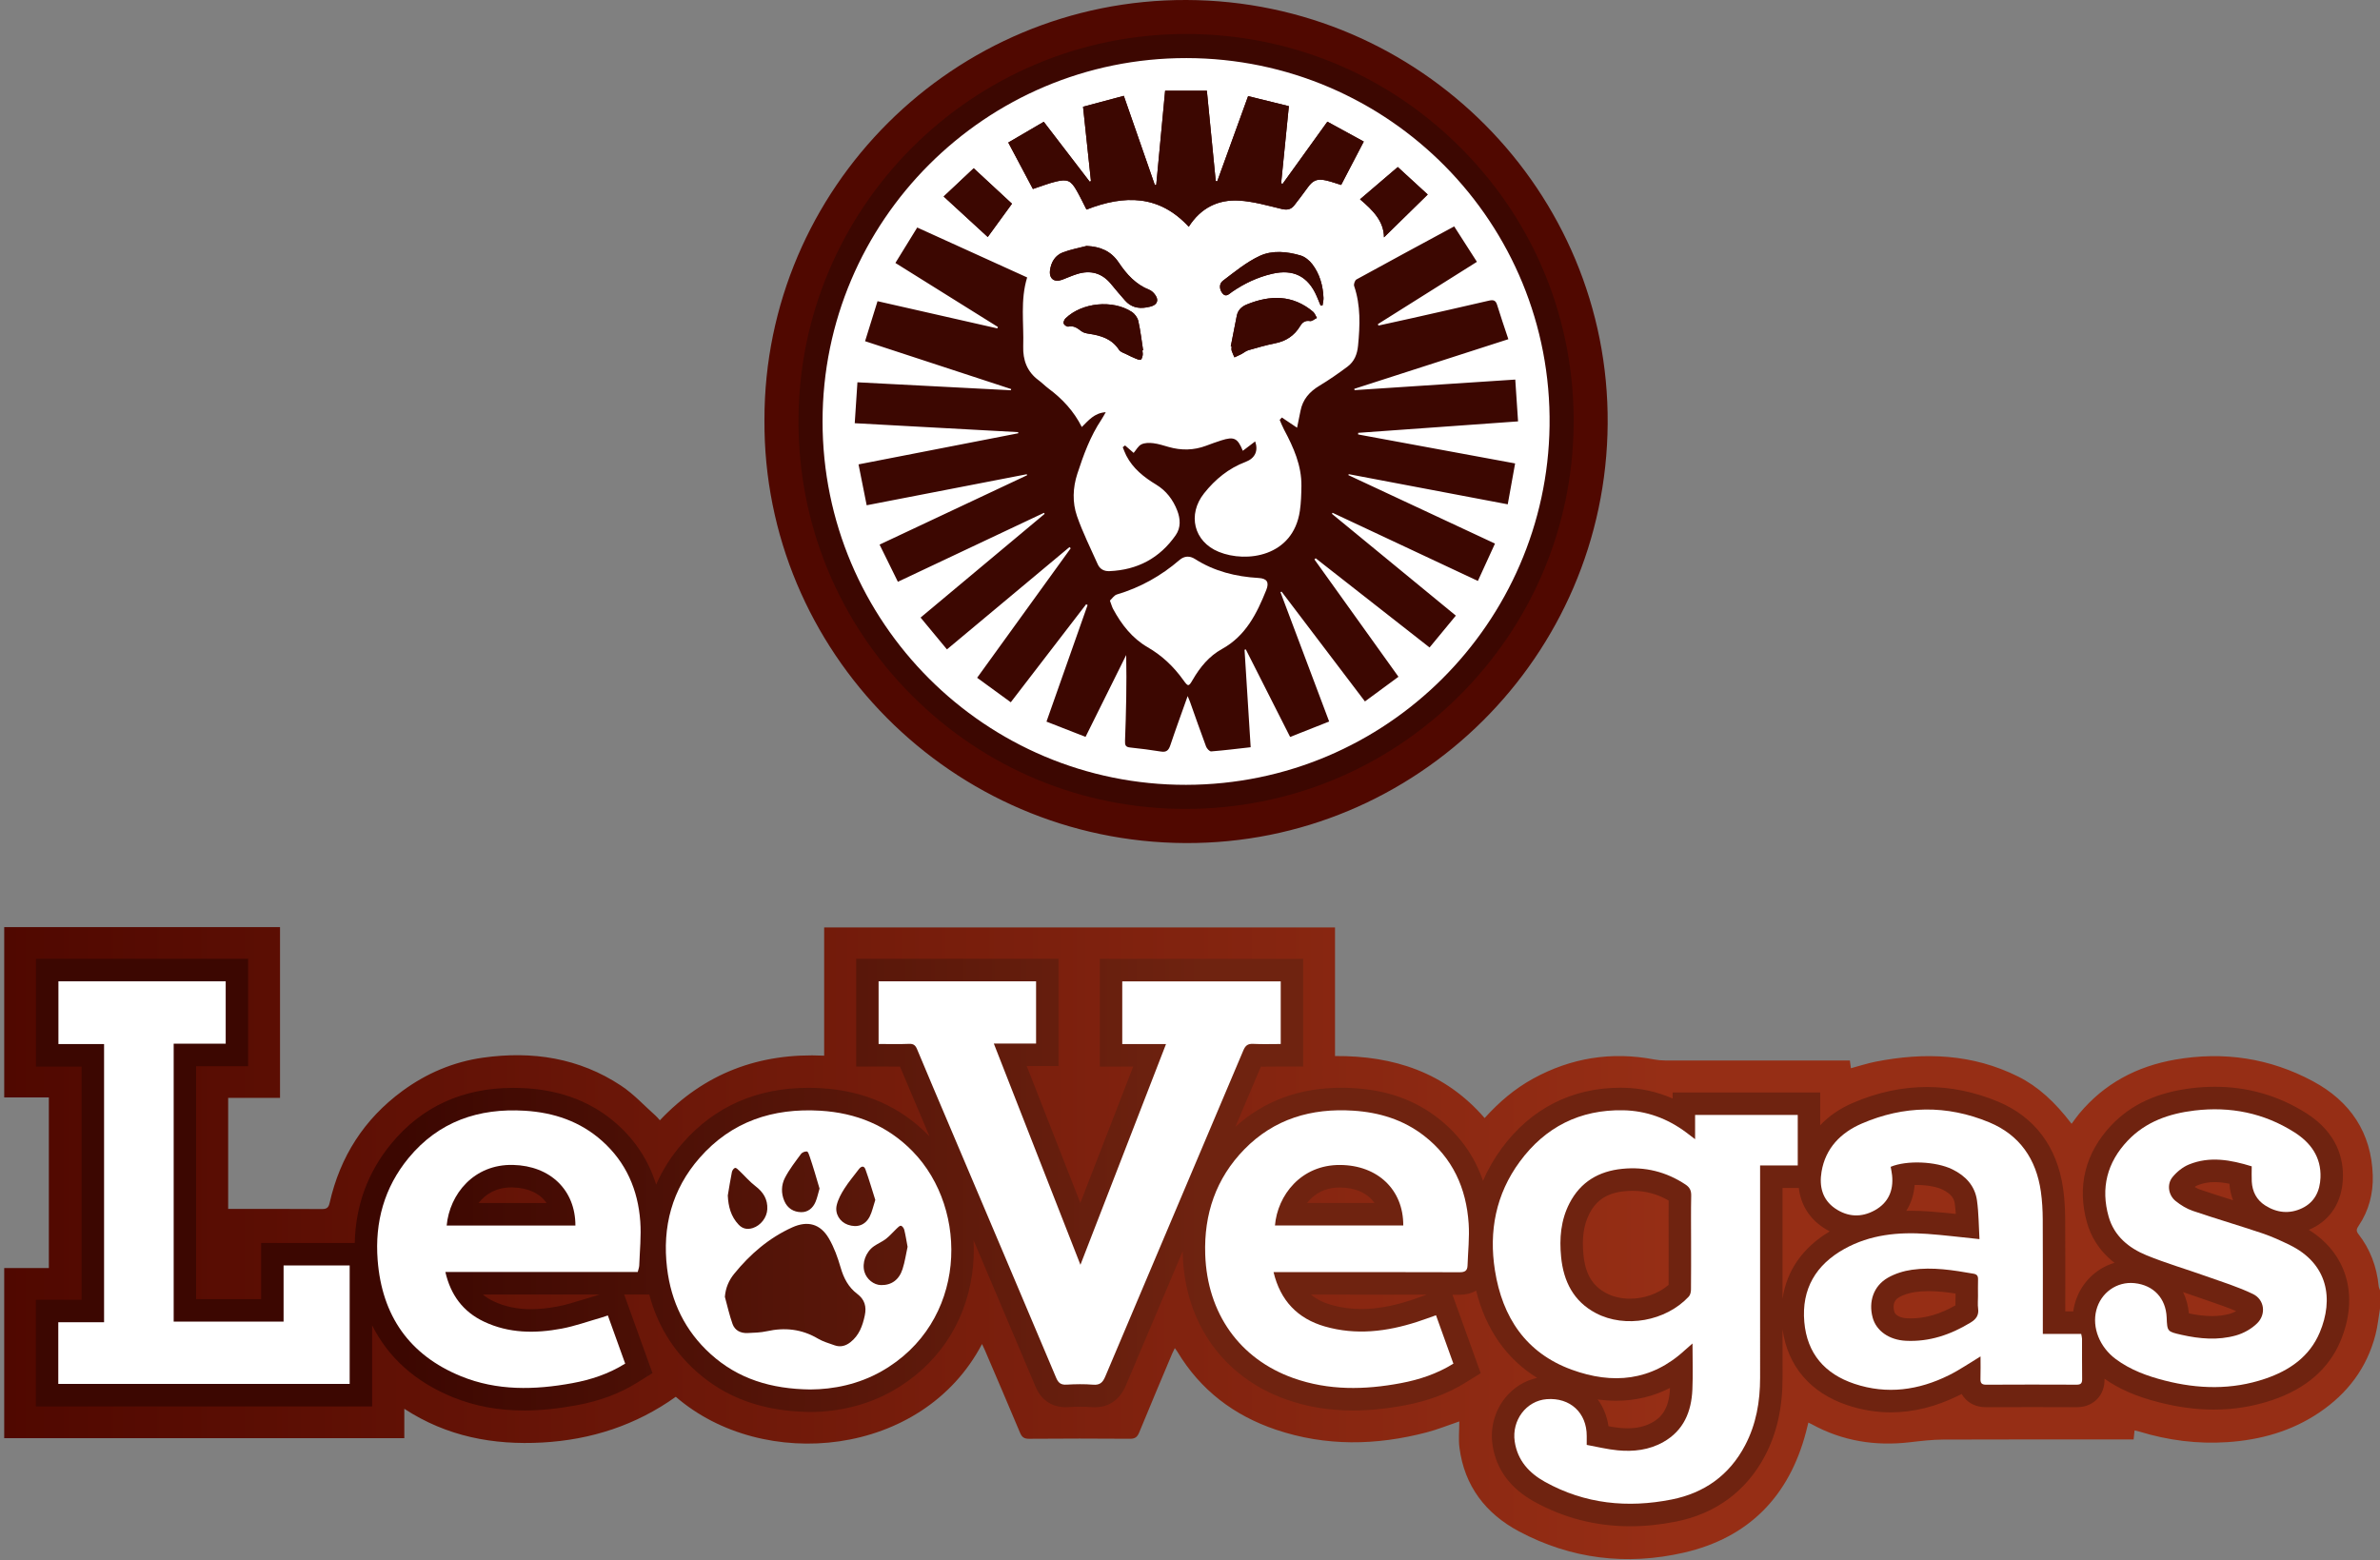 <svg width="302" height="198" viewBox="0 0 302 198" fill="none" xmlns="http://www.w3.org/2000/svg">
<rect x="0" y="0" width="302" height="198" fill="#808080" stroke="none"/>
<path d="M65.1 147.849C60.141 147.731 57.052 151.55 56.68 155.543C62.172 155.543 67.593 155.543 73.015 155.543C73.014 151.045 69.837 147.961 65.1 147.849Z" fill="url(#paint0_linear_10701_3319)"/>
<path d="M301.833 163.236C301.591 160.776 300.765 158.542 299.238 156.593C298.927 156.197 299.053 155.929 299.286 155.583C300.589 153.654 301.151 151.465 301.082 149.189C300.917 143.739 298.211 139.767 293.504 137.235C288.023 134.287 282.153 133.411 276.011 134.483C271.147 135.333 267.024 137.508 263.833 141.341C263.495 141.748 263.196 142.187 262.866 142.63C260.734 139.833 258.588 137.882 256.09 136.635C250.304 133.747 244.221 133.521 238.003 134.745C236.95 134.952 235.922 135.293 234.864 135.577C234.816 135.225 234.777 134.939 234.731 134.597C234.331 134.597 233.978 134.597 233.626 134.597C226.181 134.597 218.737 134.599 211.292 134.592C210.831 134.591 210.362 134.551 209.909 134.465C204.487 133.431 199.36 134.249 194.522 136.905C192.197 138.181 190.21 139.881 188.387 141.9C183.375 136.114 176.865 133.979 169.401 134.03C169.401 128.529 169.401 123.138 169.401 117.707C147.765 117.707 126.22 117.707 104.578 117.707C104.578 123.163 104.578 128.553 104.578 133.983C96.359 133.592 89.394 136.199 83.731 142.184C83.526 141.96 83.378 141.766 83.198 141.607C81.748 140.321 80.416 138.854 78.816 137.794C73.479 134.258 67.533 133.358 61.288 134.236C57.54 134.764 54.117 136.218 51.069 138.455C46.213 142.018 43.153 146.793 41.826 152.673C41.693 153.265 41.46 153.453 40.85 153.449C36.875 153.42 32.9 153.434 28.953 153.434C28.953 148.768 28.953 144.094 28.953 139.337C31.196 139.337 33.37 139.337 35.532 139.337C35.532 132.074 35.532 124.896 35.532 117.668C23.837 117.668 12.196 117.668 0.535 117.668C0.535 124.889 0.535 132.055 0.535 139.282C2.46 139.282 4.313 139.282 6.199 139.282C6.199 146.508 6.199 153.67 6.199 160.937C4.263 160.937 2.392 160.937 0.534 160.937C0.534 168.212 0.534 175.38 0.534 182.532C17.476 182.532 34.348 182.532 51.303 182.532C51.303 181.3 51.303 180.135 51.303 178.801C56.725 182.339 62.61 183.421 68.81 183.081C75.003 182.74 80.706 180.883 85.751 177.277C96.835 186.879 117.053 184.981 124.611 170.579C124.744 170.864 124.864 171.104 124.969 171.35C126.463 174.846 127.966 178.337 129.436 181.843C129.67 182.401 129.956 182.612 130.581 182.607C134.85 182.575 139.12 182.571 143.389 182.605C144.064 182.611 144.328 182.357 144.567 181.774C145.936 178.434 147.346 175.111 148.744 171.783C148.831 171.576 148.938 171.378 149.071 171.102C149.23 171.322 149.333 171.446 149.415 171.582C152.344 176.442 156.588 179.657 161.904 181.452C168.241 183.591 174.651 183.467 181.061 181.784C182.42 181.427 183.733 180.893 185.172 180.404C185.172 181.564 185.053 182.672 185.193 183.746C185.827 188.61 188.517 192.103 192.743 194.358C199.362 197.888 206.444 198.72 213.69 197.052C221.888 195.165 227.024 189.916 229.165 181.748C229.265 181.365 229.357 180.98 229.464 180.551C229.662 180.648 229.785 180.703 229.903 180.767C233.806 182.904 237.972 183.562 242.363 183.044C243.771 182.878 245.19 182.714 246.605 182.708C254.323 182.676 262.041 182.693 269.759 182.693C270.08 182.693 270.401 182.693 270.734 182.693C270.78 182.259 270.817 181.922 270.857 181.542C271.107 181.604 271.293 181.641 271.473 181.696C275.119 182.809 278.84 183.29 282.649 183.032C286.842 182.749 290.779 181.65 294.294 179.276C297.878 176.857 300.35 173.604 301.433 169.376C301.71 168.297 301.816 167.174 302.001 166.072C302.001 165.303 302.001 164.535 302.001 163.767C301.943 163.59 301.85 163.417 301.833 163.236ZM44.37 175.647C32.036 175.647 19.738 175.647 7.397 175.647C7.397 173.044 7.397 170.475 7.397 167.819C9.324 167.819 11.23 167.819 13.206 167.819C13.206 156.014 13.206 144.297 13.206 132.509C11.285 132.509 9.38 132.509 7.413 132.509C7.413 129.826 7.413 127.211 7.413 124.544C14.478 124.544 21.526 124.544 28.639 124.544C28.639 127.188 28.639 129.799 28.639 132.465C26.448 132.465 24.293 132.465 22.038 132.465C22.038 144.279 22.038 155.98 22.038 167.738C26.677 167.738 31.282 167.738 35.984 167.738C35.984 165.357 35.984 163.012 35.984 160.611C38.826 160.611 41.572 160.611 44.37 160.611C44.37 165.632 44.37 170.61 44.37 175.647ZM81.116 160.598C81.106 160.863 80.998 161.124 80.923 161.44C72.796 161.44 64.703 161.44 56.515 161.44C57.186 164.366 58.763 166.479 61.395 167.73C64.566 169.238 67.917 169.255 71.274 168.624C72.956 168.307 74.586 167.716 76.238 167.246C76.497 167.172 76.75 167.079 77.131 166.954C77.872 169.011 78.599 171.03 79.332 173.065C77.222 174.379 74.975 175.114 72.625 175.546C67.844 176.423 63.076 176.539 58.493 174.666C51.934 171.985 48.465 166.983 47.92 159.928C47.547 155.1 48.766 150.704 51.847 146.965C55.658 142.341 60.732 140.612 66.599 140.972C70.277 141.198 73.622 142.32 76.413 144.815C79.451 147.531 80.957 151.025 81.246 155.024C81.379 156.869 81.181 158.739 81.116 160.598ZM111.811 174.067C108.943 175.684 105.791 176.334 102.818 176.348C97.871 176.286 93.664 175.02 90.16 171.841C86.936 168.916 85.16 165.235 84.645 160.942C84.015 155.696 85.271 150.953 88.773 146.953C92.822 142.329 98.075 140.61 104.085 140.967C108.622 141.237 112.607 142.843 115.817 146.135C123.032 153.535 122.75 167.897 111.811 174.067ZM140.252 174.698C139.93 175.46 139.574 175.811 138.705 175.74C137.59 175.649 136.46 175.668 135.342 175.735C134.622 175.777 134.293 175.52 134.015 174.862C129.483 164.113 124.923 153.375 120.369 142.635C119.033 139.483 117.689 136.336 116.374 133.175C116.168 132.68 115.932 132.46 115.36 132.484C114.106 132.537 112.848 132.5 111.487 132.5C111.487 129.806 111.487 127.21 111.487 124.545C118.148 124.545 124.779 124.545 131.468 124.545C131.468 127.167 131.468 129.76 131.468 132.446C129.751 132.446 128.015 132.446 126.107 132.446C129.775 141.817 133.389 151.05 137.097 160.524C140.758 151.081 144.333 141.857 147.955 132.513C146.058 132.513 144.251 132.513 142.404 132.513C142.404 129.815 142.404 127.219 142.404 124.549C149.096 124.549 155.779 124.549 162.513 124.549C162.513 127.178 162.513 129.771 162.513 132.502C161.349 132.502 160.184 132.544 159.023 132.486C158.346 132.453 158.035 132.683 157.768 133.316C151.94 147.114 146.078 160.899 140.252 174.698ZM186.217 160.624C186.196 161.265 185.892 161.471 185.23 161.469C177.705 161.443 170.18 161.451 162.655 161.451C162.33 161.451 162.004 161.451 161.601 161.451C162.466 165.076 164.658 167.357 168.11 168.351C172.055 169.488 175.961 169.011 179.808 167.77C180.582 167.521 181.344 167.235 182.215 166.93C182.963 169.011 183.69 171.033 184.423 173.072C182.328 174.368 180.111 175.1 177.789 175.54C173.177 176.413 168.584 176.498 164.105 174.902C157.288 172.473 153.182 166.679 152.932 159.212C152.761 154.1 154.288 149.569 157.882 145.884C161.668 142.002 166.404 140.62 171.716 140.964C175.007 141.176 178.059 142.1 180.699 144.148C184.332 146.965 186.06 150.797 186.359 155.293C186.477 157.059 186.275 158.846 186.217 160.624ZM228.119 147.917C226.556 147.917 225.009 147.917 223.34 147.917C223.34 148.325 223.34 148.641 223.34 148.958C223.34 157.598 223.338 166.238 223.342 174.877C223.343 177.88 222.845 180.767 221.431 183.451C219.43 187.246 216.247 189.494 212.112 190.315C206.525 191.424 201.108 190.886 196.055 188.082C194.044 186.966 192.559 185.368 192.204 182.954C191.807 180.258 193.669 177.782 196.262 177.579C199.234 177.346 201.358 179.307 201.341 182.266C201.34 182.568 201.341 182.869 201.341 183.381C202.618 183.613 203.935 183.945 205.272 184.073C207.285 184.265 209.267 184.036 211.072 183.014C213.649 181.554 214.626 179.162 214.749 176.357C214.831 174.47 214.764 172.577 214.764 170.51C214.382 170.844 214.083 171.093 213.798 171.357C209.541 175.293 204.612 175.73 199.428 173.834C193.624 171.713 190.635 167.187 189.694 161.244C188.904 156.25 189.812 151.557 192.846 147.433C196.086 143.027 200.494 140.81 205.965 140.913C208.906 140.968 211.588 141.949 213.96 143.724C214.301 143.978 214.637 144.238 215.092 144.585C215.092 143.478 215.092 142.531 215.092 141.508C219.459 141.508 223.759 141.508 228.119 141.508C228.119 143.629 228.119 145.727 228.119 147.917ZM263.514 175.74C259.684 175.722 255.853 175.719 252.022 175.742C251.412 175.746 251.285 175.496 251.303 174.959C251.334 174.036 251.312 173.112 251.312 172.152C249.922 172.988 248.666 173.862 247.311 174.535C243.465 176.443 239.448 177.015 235.308 175.63C231.561 174.375 229.3 171.797 228.95 167.783C228.583 163.59 230.428 160.511 234.035 158.506C237.303 156.689 240.884 156.338 244.539 156.601C246.688 156.756 248.829 157.028 251.176 157.268C251.08 155.621 251.088 153.972 250.861 152.356C250.597 150.481 249.398 149.224 247.725 148.405C245.667 147.398 241.964 147.232 239.909 148.088C239.969 148.442 240.053 148.809 240.091 149.181C240.285 151.114 239.607 152.657 237.898 153.606C236.203 154.547 234.464 154.471 232.858 153.37C231.217 152.245 230.831 150.55 231.137 148.712C231.638 145.705 233.599 143.743 236.237 142.602C241.572 140.295 247.033 140.205 252.421 142.446C256.286 144.052 258.382 147.122 258.967 151.231C259.133 152.393 259.198 153.579 259.205 154.754C259.232 159.253 259.216 163.751 259.216 168.249C259.216 168.571 259.216 168.892 259.216 169.298C260.896 169.298 262.471 169.298 264.084 169.298C264.13 169.552 264.189 169.73 264.19 169.909C264.198 171.61 264.18 173.311 264.205 175.011C264.212 175.53 264.068 175.742 263.514 175.74ZM294.356 169.109C293.056 172.198 290.499 173.943 287.431 174.984C283.206 176.417 278.936 176.309 274.661 175.21C272.451 174.642 270.325 173.868 268.468 172.49C266.424 170.973 265.438 168.49 266.001 166.292C266.572 164.061 268.609 162.617 270.853 162.854C273.274 163.109 274.829 164.771 274.93 167.211C275.003 168.999 275.003 169.001 276.82 169.412C279.116 169.931 281.444 170.131 283.722 169.491C284.701 169.216 285.712 168.649 286.428 167.934C287.579 166.782 287.336 164.939 285.884 164.235C283.981 163.313 281.932 162.686 279.931 161.973C277.412 161.075 274.834 160.327 272.364 159.314C270.125 158.396 268.273 156.885 267.573 154.433C266.533 150.789 267.375 147.53 269.972 144.785C272.269 142.357 275.251 141.329 278.472 140.944C282.993 140.404 287.252 141.246 291.121 143.697C293.2 145.014 294.55 146.85 294.448 149.457C294.382 151.157 293.713 152.573 292.123 153.337C290.525 154.105 288.915 153.937 287.431 152.993C286.347 152.303 285.797 151.243 285.728 149.957C285.696 149.356 285.723 148.752 285.723 148.028C283.065 147.21 280.415 146.712 277.765 147.791C276.973 148.113 276.213 148.729 275.669 149.399C274.929 150.311 275.146 151.693 276.07 152.434C276.719 152.954 277.473 153.417 278.256 153.683C281.179 154.676 284.143 155.546 287.069 156.53C288.256 156.929 289.407 157.455 290.535 158.006C295.432 160.396 296.131 164.887 294.356 169.109Z" fill="url(#paint1_linear_10701_3319)"/>
<path d="M213.875 150.337C211.428 148.714 208.744 148.053 205.844 148.345C202.881 148.644 200.562 149.988 199.154 152.716C198.044 154.868 197.862 157.179 198.091 159.522C198.392 162.604 199.647 165.158 202.512 166.665C206.213 168.61 211.383 167.688 214.295 164.555C214.486 164.349 214.567 163.972 214.571 163.672C214.595 161.672 214.583 159.671 214.583 157.671C214.584 155.697 214.557 153.723 214.599 151.751C214.613 151.102 214.414 150.695 213.875 150.337Z" fill="url(#paint2_linear_10701_3319)"/>
<path d="M250.991 164.514C250.99 163.802 250.974 163.089 250.997 162.378C251.01 161.95 250.866 161.734 250.423 161.657C247.835 161.202 245.234 160.781 242.611 161.155C241.556 161.305 240.46 161.645 239.541 162.174C237.74 163.211 237.075 165.194 237.623 167.226C238.08 168.916 239.723 170.062 241.825 170.168C244.825 170.319 247.516 169.396 250.049 167.856C250.753 167.428 251.119 166.926 251.004 166.073C250.936 165.562 250.992 165.034 250.991 164.514Z" fill="url(#paint3_linear_10701_3319)"/>
<path d="M170.069 147.855C165.082 147.813 162.107 151.714 161.781 155.532C167.256 155.532 172.66 155.532 178.062 155.532C178.084 151.012 174.829 147.896 170.069 147.855Z" fill="url(#paint4_linear_10701_3319)"/>
<path d="M292.966 156.088C293.095 156.034 293.224 155.976 293.352 155.915C295.779 154.749 297.179 152.495 297.293 149.569C297.386 147.191 296.654 143.822 292.641 141.28C289.131 139.057 285.231 137.93 281.051 137.93C280.098 137.93 279.117 137.989 278.136 138.106C273.758 138.629 270.412 140.17 267.907 142.818C264.584 146.33 263.522 150.618 264.836 155.22C265.27 156.743 266.226 158.665 268.309 160.271C265.868 160.997 263.909 162.98 263.243 165.582C263.17 165.865 263.115 166.152 263.076 166.44H262.064C262.065 165.825 262.065 165.21 262.066 164.595C262.069 161.365 262.072 158.026 262.053 154.738C262.044 153.305 261.957 152.026 261.786 150.826C261.035 145.554 258.174 141.744 253.511 139.806C250.565 138.581 247.542 137.96 244.528 137.96C241.375 137.96 238.207 138.639 235.11 139.978C233.44 140.7 232.052 141.655 230.966 142.816V138.651H212.245V139.422C210.28 138.555 208.197 138.097 206.018 138.056C205.879 138.053 205.741 138.052 205.603 138.052C199.455 138.052 194.252 140.709 190.555 145.736C189.586 147.053 188.794 148.432 188.179 149.871C187.088 146.681 185.172 144.006 182.44 141.887C179.512 139.616 176.064 138.382 171.899 138.112C171.319 138.075 170.741 138.055 170.18 138.055C164.894 138.055 160.388 139.724 156.761 143.011C157.838 140.466 158.915 137.92 159.992 135.372C160.138 135.373 160.289 135.374 160.447 135.374C160.801 135.374 161.156 135.371 161.51 135.367C161.844 135.363 162.179 135.36 162.513 135.36H165.36V121.691H139.556V135.371H143.792L137.084 152.675L130.285 135.303H134.316V121.688H108.639V135.358H111.486C111.879 135.358 112.263 135.361 112.641 135.364C113.022 135.367 113.396 135.37 113.767 135.37C113.918 135.37 114.062 135.37 114.202 135.369C115.076 137.458 115.967 139.556 116.833 141.595L117.959 144.25C117.923 144.213 117.888 144.174 117.852 144.137C114.272 140.465 109.696 138.439 104.253 138.115C103.688 138.081 103.124 138.064 102.575 138.064C96.066 138.064 90.702 140.421 86.634 145.067C85.2 146.705 84.075 148.467 83.258 150.348C82.329 147.365 80.674 144.797 78.307 142.682C75.236 139.936 71.355 138.401 66.773 138.12C66.217 138.086 65.662 138.069 65.123 138.069C58.727 138.069 53.522 140.449 49.653 145.144C46.669 148.765 45.117 152.999 45.016 157.754H33.137V164.881H24.886V135.323H31.486V121.687H4.566V135.367H10.358V164.961H4.549V178.504H47.217V168.205C49.266 172.294 52.704 175.385 57.419 177.313C60.222 178.458 63.194 179.015 66.502 179.015C68.552 179.015 70.723 178.8 73.137 178.357C76.093 177.814 78.61 176.877 80.833 175.493L82.794 174.271L79.202 164.297H82.389C83.378 168.078 85.34 171.32 88.25 173.961C92.057 177.414 96.81 179.13 102.782 179.205L102.807 179.206H102.831C106.579 179.188 110.166 178.272 113.206 176.558C118.834 173.383 122.437 168.112 123.349 161.715C123.555 160.27 123.614 158.824 123.534 157.398C126.146 163.558 128.789 169.801 131.393 175.975C132.354 178.256 134.188 178.597 135.196 178.597C135.296 178.597 135.401 178.594 135.509 178.587C136.093 178.552 136.613 178.536 137.099 178.536C137.592 178.536 138.042 178.553 138.474 178.588C138.623 178.6 138.771 178.607 138.914 178.607C140.182 178.607 141.899 178.122 142.874 175.813C145.263 170.154 147.69 164.422 150.074 158.796C150.077 158.966 150.08 159.137 150.086 159.308C150.376 167.947 155.26 174.783 163.152 177.595C165.837 178.551 168.627 179.016 171.682 179.016C173.772 179.016 175.943 178.797 178.317 178.348C181.232 177.795 183.718 176.865 185.918 175.504L187.887 174.285L184.305 164.324C184.616 164.325 184.928 164.326 185.24 164.327C186.029 164.327 186.729 164.14 187.311 163.805C188.533 168.716 191.163 172.473 195.049 174.877C193.444 175.23 192.017 176.124 190.958 177.457C189.649 179.104 189.076 181.26 189.387 183.372C189.842 186.461 191.621 188.887 194.676 190.583C198.418 192.658 202.512 193.711 206.845 193.711C208.725 193.711 210.683 193.511 212.665 193.118C217.7 192.119 221.602 189.238 223.948 184.787C225.458 181.923 226.191 178.681 226.189 174.876C226.188 172.817 226.189 170.757 226.188 168.698C226.82 173.36 229.716 176.77 234.406 178.34C236.216 178.946 238.073 179.253 239.928 179.253C242.78 179.253 245.689 178.528 248.573 177.097C248.689 177.039 248.804 176.981 248.918 176.921C249.051 177.153 249.212 177.368 249.401 177.564C249.857 178.037 250.679 178.6 252.009 178.6H252.039C253.852 178.589 255.769 178.583 257.737 178.583C259.658 178.583 261.58 178.588 263.501 178.597H263.524C264.823 178.597 265.634 178.05 266.084 177.591C266.738 176.926 267.063 176.049 267.051 174.987C268.906 176.303 271.052 177.232 273.954 177.978C276.345 178.593 278.687 178.904 280.915 178.904C283.47 178.904 285.969 178.496 288.343 177.691C292.595 176.249 295.501 173.735 296.979 170.22C299.388 164.492 297.804 159.082 292.966 156.088ZM64.878 150.704C64.929 150.704 64.981 150.704 65.033 150.705C67.015 150.752 68.505 151.458 69.356 152.685H60.727C61.621 151.528 63.003 150.704 64.878 150.704ZM75.87 164.364C75.716 164.416 75.59 164.461 75.461 164.497C74.927 164.649 74.402 164.811 73.894 164.967C72.797 165.306 71.76 165.625 70.749 165.815C69.519 166.047 68.414 166.159 67.372 166.159C65.602 166.159 64.045 165.829 62.614 165.148C62.111 164.909 61.665 164.627 61.274 164.298H76.068C75.998 164.321 75.933 164.343 75.87 164.364ZM169.989 150.712L170.045 150.713C172.025 150.73 173.539 151.44 174.402 152.675H165.851C166.717 151.568 168.063 150.712 169.989 150.712ZM180.446 164.527C179.918 164.716 179.419 164.895 178.937 165.05C176.667 165.782 174.64 166.138 172.741 166.138C171.399 166.138 170.141 165.963 168.896 165.605C167.869 165.309 167.029 164.885 166.351 164.308L170.896 164.308C174.145 164.308 177.565 164.309 181.039 164.316C180.836 164.387 180.639 164.458 180.446 164.527ZM200.925 159.243C200.714 157.096 200.956 155.44 201.683 154.03C202.584 152.284 203.955 151.408 206.129 151.188C206.477 151.153 206.824 151.136 207.161 151.136C208.798 151.136 210.302 151.541 211.74 152.371C211.722 153.601 211.727 154.829 211.732 156.023C211.734 156.572 211.736 157.122 211.736 157.67C211.736 158.176 211.736 158.682 211.737 159.187C211.739 160.463 211.74 161.777 211.729 163.072C210.447 164.178 208.662 164.825 206.824 164.825C206.824 164.825 206.824 164.825 206.824 164.825C205.727 164.825 204.693 164.586 203.833 164.134C202.061 163.202 201.164 161.694 200.925 159.243ZM211.904 176.232C211.783 178.985 210.648 179.973 209.672 180.525C208.779 181.031 207.751 181.277 206.528 181.277C206.215 181.277 205.883 181.261 205.541 181.228C205.075 181.184 204.597 181.106 204.103 181.014C203.92 179.75 203.453 178.587 202.735 177.612C203.531 177.723 204.315 177.779 205.082 177.779C207.508 177.779 209.79 177.234 211.907 176.155C211.906 176.18 211.905 176.206 211.904 176.232ZM226.188 164.842C226.188 161.856 226.187 158.869 226.188 155.882L226.188 150.775H228.253C228.494 152.824 229.514 154.538 231.252 155.729C231.555 155.937 231.863 156.121 232.176 156.283C228.738 158.344 226.707 161.262 226.188 164.842ZM248.134 164.913C248.127 165.14 248.118 165.397 248.124 165.677C246.171 166.786 244.315 167.327 242.463 167.327C242.299 167.327 242.132 167.322 241.967 167.314C241.15 167.273 240.494 166.93 240.372 166.479C240.213 165.891 240.186 165.097 240.958 164.653C241.517 164.331 242.247 164.093 243.011 163.984C243.557 163.906 244.12 163.868 244.733 163.868C245.832 163.868 246.954 163.992 248.142 164.173C248.142 164.287 248.143 164.403 248.143 164.52C248.143 164.65 248.138 164.782 248.134 164.913ZM244.743 153.751C243.96 153.694 243.196 153.666 242.472 153.666C242.278 153.666 242.085 153.668 241.894 153.672C242.498 152.714 242.856 151.607 242.947 150.398C243.05 150.395 243.155 150.394 243.26 150.394C244.494 150.394 245.757 150.621 246.477 150.973C247.72 151.582 247.965 152.215 248.041 152.754C248.101 153.182 248.143 153.62 248.174 154.071C247.017 153.946 245.892 153.834 244.743 153.751ZM278.835 150.439C279.511 150.164 280.223 150.03 281.014 150.03C281.632 150.03 282.273 150.114 282.893 150.238C282.945 150.983 283.102 151.686 283.357 152.334C281.971 151.897 280.548 151.445 279.169 150.977C278.955 150.904 278.719 150.79 278.476 150.643C278.601 150.555 278.723 150.484 278.835 150.439ZM282.954 166.74C282.247 166.939 281.504 167.035 280.684 167.035C279.807 167.035 278.844 166.923 277.749 166.691C277.662 165.713 277.41 164.805 277.015 163.993C277.672 164.212 278.335 164.437 278.979 164.666C279.445 164.832 279.914 164.994 280.383 165.155C281.562 165.561 282.689 165.95 283.751 166.403C283.497 166.546 283.221 166.665 282.954 166.74Z" fill="url(#paint5_linear_10701_3319)"/>
<path d="M215.092 144.585C215.092 143.477 215.092 142.53 215.092 141.508C219.458 141.508 223.758 141.508 228.118 141.508C228.118 143.628 228.118 145.726 228.118 147.917C226.555 147.917 225.009 147.917 223.34 147.917C223.34 148.324 223.34 148.641 223.34 148.958C223.34 157.598 223.337 166.237 223.341 174.877C223.342 177.879 222.845 180.767 221.43 183.45C219.43 187.246 216.247 189.494 212.112 190.314C206.525 191.423 201.108 190.885 196.054 188.081C194.043 186.966 192.559 185.368 192.203 182.954C191.807 180.258 193.669 177.782 196.261 177.579C199.234 177.346 201.358 179.306 201.341 182.266C201.339 182.567 201.34 182.868 201.34 183.381C202.617 183.613 203.934 183.945 205.271 184.072C207.285 184.264 209.267 184.036 211.071 183.013C213.648 181.553 214.625 179.162 214.748 176.357C214.831 174.47 214.764 172.576 214.764 170.51C214.382 170.843 214.083 171.093 213.797 171.357C209.541 175.292 204.612 175.729 199.427 173.834C193.623 171.713 190.635 167.186 189.694 161.243C188.903 156.25 189.812 151.557 192.845 147.433C196.085 143.027 200.493 140.81 205.964 140.913C208.906 140.968 211.588 141.949 213.96 143.723C214.3 143.978 214.636 144.238 215.092 144.585ZM214.583 157.67C214.583 155.697 214.556 153.723 214.598 151.751C214.612 151.102 214.414 150.695 213.874 150.337C211.427 148.714 208.743 148.052 205.844 148.345C202.881 148.643 200.561 149.987 199.154 152.716C198.043 154.868 197.861 157.178 198.09 159.521C198.391 162.604 199.646 165.158 202.511 166.664C206.212 168.61 211.382 167.687 214.294 164.555C214.485 164.349 214.567 163.971 214.57 163.672C214.594 161.672 214.582 159.671 214.583 157.67Z" fill="white"/>
<path d="M111.486 132.5C111.486 129.806 111.486 127.21 111.486 124.545C118.148 124.545 124.779 124.545 131.468 124.545C131.468 127.167 131.468 129.76 131.468 132.446C129.751 132.446 128.015 132.446 126.107 132.446C129.775 141.817 133.389 151.05 137.097 160.524C140.758 151.081 144.333 141.857 147.955 132.513C146.058 132.513 144.251 132.513 142.404 132.513C142.404 129.815 142.404 127.219 142.404 124.549C149.096 124.549 155.779 124.549 162.513 124.549C162.513 127.178 162.513 129.771 162.513 132.502C161.349 132.502 160.184 132.544 159.023 132.486C158.346 132.453 158.035 132.683 157.768 133.316C151.94 147.114 146.078 160.899 140.252 174.698C139.93 175.46 139.573 175.811 138.705 175.74C137.59 175.649 136.46 175.668 135.341 175.735C134.622 175.777 134.292 175.52 134.015 174.862C129.483 164.113 124.923 153.375 120.369 142.635C119.033 139.483 117.689 136.335 116.374 133.175C116.168 132.68 115.932 132.46 115.36 132.484C114.106 132.537 112.848 132.5 111.486 132.5Z" fill="white"/>
<path d="M22.038 132.465C22.038 144.279 22.038 155.98 22.038 167.738C26.677 167.738 31.282 167.738 35.984 167.738C35.984 165.357 35.984 163.012 35.984 160.611C38.826 160.611 41.572 160.611 44.37 160.611C44.37 165.633 44.37 170.61 44.37 175.647C32.036 175.647 19.738 175.647 7.396 175.647C7.396 173.044 7.396 170.475 7.396 167.819C9.324 167.819 11.23 167.819 13.206 167.819C13.206 156.014 13.206 144.297 13.206 132.509C11.285 132.509 9.38 132.509 7.413 132.509C7.413 129.826 7.413 127.211 7.413 124.544C14.478 124.544 21.526 124.544 28.639 124.544C28.639 127.188 28.639 129.799 28.639 132.465C26.448 132.465 24.293 132.465 22.038 132.465Z" fill="white"/>
<path d="M251.176 157.267C251.079 155.62 251.087 153.971 250.86 152.355C250.597 150.48 249.398 149.224 247.724 148.405C245.666 147.398 241.964 147.231 239.909 148.088C239.969 148.442 240.053 148.809 240.09 149.181C240.285 151.114 239.606 152.656 237.897 153.605C236.202 154.547 234.464 154.47 232.858 153.37C231.217 152.244 230.83 150.549 231.136 148.712C231.638 145.704 233.598 143.743 236.237 142.602C241.572 140.294 247.032 140.205 252.421 142.445C256.285 144.052 258.382 147.121 258.967 151.23C259.133 152.393 259.198 153.578 259.205 154.754C259.231 159.252 259.216 163.751 259.216 168.249C259.216 168.571 259.216 168.892 259.216 169.297C260.895 169.297 262.471 169.297 264.084 169.297C264.129 169.551 264.189 169.73 264.19 169.909C264.197 171.61 264.18 173.31 264.204 175.011C264.212 175.53 264.067 175.742 263.514 175.739C259.683 175.722 255.852 175.719 252.022 175.742C251.411 175.746 251.285 175.496 251.303 174.958C251.334 174.036 251.311 173.112 251.311 172.152C249.922 172.988 248.666 173.862 247.31 174.535C243.465 176.443 239.448 177.015 235.307 175.629C231.56 174.375 229.3 171.797 228.949 167.783C228.583 163.59 230.428 160.511 234.035 158.506C237.303 156.689 240.884 156.338 244.539 156.601C246.688 156.755 248.829 157.027 251.176 157.267ZM250.99 164.514C250.99 163.802 250.973 163.089 250.996 162.378C251.009 161.949 250.865 161.734 250.422 161.656C247.834 161.202 245.233 160.78 242.61 161.155C241.555 161.305 240.459 161.645 239.54 162.174C237.739 163.211 237.074 165.194 237.623 167.226C238.079 168.916 239.722 170.062 241.824 170.168C244.825 170.319 247.516 169.396 250.048 167.856C250.752 167.428 251.118 166.926 251.004 166.073C250.935 165.562 250.991 165.034 250.99 164.514Z" fill="white"/>
<path d="M161.601 161.45C162.466 165.075 164.658 167.356 168.11 168.351C172.055 169.488 175.961 169.011 179.808 167.77C180.582 167.52 181.344 167.235 182.215 166.929C182.963 169.011 183.69 171.033 184.423 173.071C182.328 174.368 180.111 175.099 177.788 175.539C173.177 176.413 168.584 176.497 164.105 174.901C157.287 172.473 153.182 166.678 152.932 159.211C152.76 154.1 154.288 149.569 157.882 145.883C161.668 142.002 166.404 140.62 171.716 140.963C175.007 141.176 178.058 142.1 180.699 144.148C184.332 146.965 186.06 150.797 186.359 155.292C186.477 157.058 186.275 158.846 186.217 160.623C186.196 161.264 185.892 161.471 185.23 161.469C177.705 161.443 170.18 161.451 162.655 161.45C162.33 161.45 162.004 161.45 161.601 161.45ZM161.781 155.532C167.256 155.532 172.659 155.532 178.062 155.532C178.084 151.011 174.829 147.895 170.069 147.855C165.081 147.813 162.107 151.714 161.781 155.532Z" fill="white"/>
<path d="M80.922 161.44C72.795 161.44 64.702 161.44 56.515 161.44C57.185 164.366 58.763 166.479 61.394 167.73C64.566 169.238 67.916 169.256 71.274 168.624C72.955 168.307 74.585 167.716 76.238 167.246C76.496 167.172 76.749 167.079 77.131 166.954C77.871 169.011 78.599 171.03 79.331 173.065C77.221 174.379 74.975 175.114 72.624 175.546C67.844 176.423 63.076 176.539 58.493 174.666C51.934 171.985 48.464 166.983 47.92 159.928C47.547 155.1 48.765 150.704 51.847 146.965C55.658 142.341 60.732 140.612 66.599 140.972C70.277 141.198 73.622 142.32 76.413 144.815C79.451 147.531 80.957 151.025 81.245 155.024C81.379 156.869 81.18 158.74 81.115 160.598C81.106 160.863 80.997 161.124 80.922 161.44ZM56.679 155.543C62.171 155.543 67.593 155.543 73.014 155.543C73.013 151.045 69.836 147.961 65.099 147.849C60.14 147.731 57.051 151.55 56.679 155.543Z" fill="white"/>
<path d="M285.723 148.028C283.065 147.21 280.415 146.712 277.765 147.791C276.973 148.113 276.213 148.729 275.669 149.399C274.929 150.311 275.146 151.692 276.07 152.433C276.719 152.954 277.473 153.417 278.256 153.683C281.178 154.676 284.143 155.545 287.069 156.529C288.256 156.929 289.407 157.455 290.535 158.005C295.432 160.396 296.131 164.886 294.356 169.108C293.057 172.198 290.499 173.943 287.432 174.984C283.207 176.417 278.936 176.309 274.661 175.21C272.451 174.642 270.325 173.868 268.468 172.489C266.424 170.972 265.439 168.49 266.001 166.292C266.572 164.061 268.609 162.617 270.853 162.853C273.274 163.108 274.829 164.771 274.93 167.211C275.003 168.999 275.003 169.001 276.82 169.412C279.116 169.931 281.444 170.131 283.722 169.491C284.701 169.216 285.712 168.649 286.428 167.933C287.58 166.782 287.336 164.939 285.884 164.235C283.981 163.313 281.932 162.686 279.932 161.973C277.412 161.075 274.835 160.327 272.364 159.314C270.126 158.396 268.273 156.884 267.573 154.433C266.533 150.789 267.375 147.53 269.972 144.785C272.269 142.357 275.251 141.328 278.472 140.944C282.993 140.404 287.252 141.246 291.121 143.697C293.2 145.013 294.55 146.849 294.448 149.456C294.382 151.157 293.713 152.573 292.123 153.337C290.525 154.105 288.915 153.937 287.431 152.992C286.347 152.302 285.797 151.242 285.728 149.957C285.696 149.356 285.723 148.752 285.723 148.028Z" fill="white"/>
<path d="M115.816 146.136C112.606 142.843 108.622 141.237 104.084 140.968C98.074 140.61 92.821 142.329 88.773 146.953C85.271 150.953 84.015 155.696 84.644 160.942C85.159 165.235 86.935 168.916 90.16 171.841C93.664 175.02 97.871 176.286 102.817 176.348C105.791 176.334 108.942 175.684 111.81 174.067C122.749 167.897 123.031 153.535 115.816 146.136ZM106.171 152.954C106.348 152.21 106.741 151.49 107.157 150.837C107.697 149.988 108.361 149.219 108.964 148.41C109.264 148.009 109.629 147.894 109.819 148.42C110.287 149.722 110.673 151.053 111.066 152.291C110.796 153.12 110.664 153.8 110.361 154.394C109.794 155.508 108.756 155.856 107.58 155.439C106.579 155.084 105.91 154.054 106.171 152.954ZM99.602 149.486C100.158 148.408 100.923 147.435 101.644 146.451C101.787 146.256 102.156 146.115 102.397 146.144C102.539 146.161 102.662 146.554 102.745 146.794C102.966 147.438 103.166 148.089 103.366 148.739C103.58 149.44 103.784 150.145 103.992 150.849C103.817 151.446 103.705 152.013 103.486 152.535C103.154 153.325 102.521 153.86 101.662 153.845C100.709 153.828 99.929 153.366 99.528 152.436C99.1 151.446 99.133 150.394 99.602 149.486ZM92.872 148.749C92.914 148.545 93.109 148.262 93.277 148.227C93.427 148.196 93.655 148.439 93.818 148.594C94.504 149.245 95.124 149.979 95.87 150.549C96.86 151.306 97.424 152.213 97.363 153.471C97.311 154.532 96.525 155.539 95.524 155.859C94.836 156.079 94.232 155.965 93.727 155.432C92.745 154.397 92.416 153.132 92.35 151.726C92.519 150.733 92.672 149.736 92.872 148.749ZM109.731 166.965C109.449 168.285 109.011 169.491 107.906 170.354C107.305 170.825 106.639 171.007 105.907 170.745C105.189 170.488 104.435 170.276 103.786 169.892C101.74 168.681 99.595 168.45 97.304 168.955C96.51 169.131 95.676 169.15 94.858 169.186C93.988 169.225 93.249 168.864 92.953 168.035C92.553 166.915 92.298 165.742 91.98 164.592C92.073 163.438 92.491 162.491 93.162 161.665C95.19 159.167 97.582 157.109 100.533 155.773C102.473 154.896 104.089 155.319 105.173 157.171C105.84 158.311 106.301 159.602 106.67 160.879C107.059 162.223 107.658 163.373 108.772 164.213C109.721 164.927 109.976 165.822 109.731 166.965ZM114.527 161.062C114.083 162.452 113.101 163.127 111.79 163.1C110.87 163.081 109.97 162.362 109.692 161.425C109.357 160.297 109.858 158.891 110.892 158.171C111.383 157.829 111.954 157.596 112.425 157.23C112.912 156.851 113.315 156.365 113.767 155.94C113.933 155.785 114.154 155.546 114.318 155.57C114.484 155.594 114.691 155.874 114.741 156.077C114.91 156.763 115.018 157.464 115.164 158.24C114.964 159.153 114.824 160.133 114.527 161.062Z" fill="white"/>
<path d="M97.001 53.276C96.983 23.877 121.033 -0.107 150.571 0C180.2 0.108 204.204 24.283 203.999 53.77C203.793 83.283 179.771 107.141 150.402 106.999C120.829 106.857 96.822 82.705 97.001 53.276ZM104.374 53.48C104.374 78.983 125.042 99.651 150.504 99.609C175.977 99.567 196.284 78.993 196.625 54.053C196.977 28.323 176.22 7.401 150.545 7.371C125.082 7.342 104.374 28.035 104.374 53.48Z" fill="#500800"/>
<path d="M150.426 102.667C137.311 102.667 124.98 97.55 115.704 88.26C106.428 78.97 101.319 66.618 101.319 53.48C101.319 26.37 123.378 4.314 150.491 4.314H150.548C163.839 4.329 176.284 9.545 185.592 19C194.857 28.413 199.861 40.876 199.68 54.095C199.503 67.019 194.341 79.18 185.143 88.336C175.882 97.556 163.582 102.645 150.509 102.667L150.426 102.667Z" fill="#3C0701"/>
<path d="M104.374 53.481C104.374 28.035 125.081 7.342 150.545 7.372C176.219 7.401 196.977 28.323 196.625 54.053C196.284 78.993 175.977 99.567 150.504 99.609C125.042 99.651 104.374 78.984 104.374 53.481ZM162.657 52.989C162.564 53.089 162.471 53.189 162.379 53.289C162.565 53.707 162.727 54.139 162.942 54.541C164.139 56.784 165.172 59.08 165.138 61.692C165.124 62.744 165.093 63.806 164.94 64.845C164.083 70.65 158.169 71.472 154.655 70.041C151.469 68.744 150.65 65.3 152.789 62.608C154.2 60.833 155.898 59.436 158.055 58.621C159.255 58.167 159.688 57.229 159.27 56.022C158.731 56.431 158.228 56.814 157.702 57.214C157.038 55.586 156.585 55.378 154.954 55.899C154.313 56.104 153.678 56.334 153.047 56.571C151.48 57.16 149.9 57.186 148.297 56.729C147.649 56.544 147 56.33 146.336 56.249C145.84 56.188 145.256 56.19 144.828 56.401C144.423 56.601 144.17 57.11 143.851 57.482C143.529 57.202 143.144 56.867 142.759 56.533C142.661 56.609 142.564 56.685 142.466 56.761C142.613 57.112 142.738 57.475 142.911 57.813C143.76 59.47 145.16 60.569 146.708 61.508C147.99 62.286 148.846 63.425 149.378 64.793C149.784 65.84 149.86 66.953 149.187 67.921C147.16 70.839 144.332 72.337 140.786 72.487C140.104 72.516 139.57 72.241 139.29 71.613C138.389 69.586 137.386 67.591 136.661 65.501C136.057 63.763 136.128 61.898 136.706 60.125C137.487 57.727 138.352 55.358 139.77 53.239C139.938 52.988 140.076 52.717 140.31 52.314C138.846 52.414 138.121 53.365 137.271 54.195C136.252 52.163 134.799 50.618 133.06 49.32C132.614 48.987 132.222 48.581 131.775 48.25C130.32 47.173 129.782 45.69 129.837 43.946C129.93 41.033 129.446 38.093 130.336 35.211C125.66 33.087 121.05 30.993 116.388 28.875C115.453 30.395 114.552 31.857 113.618 33.374C117.996 36.108 122.311 38.803 126.625 41.498C126.6 41.558 126.575 41.618 126.55 41.678C121.514 40.534 116.477 39.39 111.351 38.226C110.81 39.965 110.3 41.601 109.77 43.303C116.041 45.358 122.176 47.368 128.31 49.379C128.295 49.429 128.281 49.48 128.267 49.531C121.831 49.197 115.395 48.862 108.8 48.52C108.684 50.287 108.572 51.984 108.458 53.712C115.501 54.097 122.351 54.472 129.2 54.846C129.201 54.895 129.202 54.943 129.202 54.992C122.483 56.3 115.764 57.609 108.94 58.938C109.291 60.7 109.621 62.355 109.974 64.127C116.824 62.798 123.556 61.493 130.287 60.188C130.302 60.23 130.316 60.272 130.331 60.315C124.112 63.24 117.894 66.164 111.61 69.12C112.408 70.74 113.152 72.252 113.933 73.839C120.19 70.885 126.333 67.985 132.476 65.085C132.501 65.131 132.525 65.177 132.55 65.223C127.332 69.585 122.114 73.948 116.813 78.38C117.958 79.762 119.049 81.079 120.159 82.419C125.428 78.018 130.567 73.726 135.706 69.434C135.759 69.484 135.812 69.535 135.864 69.585C131.927 75.034 127.99 80.482 123.989 86.02C125.444 87.08 126.832 88.091 128.258 89.131C131.503 84.91 134.661 80.801 137.82 76.692C137.882 76.724 137.944 76.756 138.006 76.788C136.28 81.685 134.553 86.583 132.789 91.587C134.472 92.244 136.071 92.868 137.746 93.522C139.495 90.001 141.199 86.568 142.903 83.136C142.978 86.806 142.892 90.41 142.756 94.012C142.735 94.565 142.813 94.811 143.403 94.871C144.715 95.007 146.024 95.177 147.326 95.386C148.023 95.498 148.295 95.21 148.505 94.583C149.189 92.537 149.934 90.511 150.703 88.343C150.838 88.669 150.922 88.852 150.99 89.041C151.669 90.946 152.331 92.857 153.041 94.75C153.139 95.01 153.484 95.382 153.688 95.366C155.345 95.237 156.995 95.028 158.698 94.837C158.432 90.609 158.177 86.538 157.921 82.467C157.974 82.45 158.026 82.434 158.079 82.417C159.937 86.089 161.796 89.76 163.705 93.532C165.397 92.863 167.01 92.225 168.658 91.573C166.558 85.994 164.518 80.574 162.479 75.154C162.526 75.132 162.573 75.109 162.62 75.087C166.123 79.703 169.626 84.318 173.198 89.025C174.677 87.937 176.055 86.922 177.452 85.894C173.837 80.847 170.313 75.925 166.789 71.004C166.842 70.953 166.894 70.903 166.947 70.853C171.746 74.613 176.545 78.374 181.398 82.176C182.548 80.781 183.622 79.479 184.733 78.133C179.426 73.772 174.219 69.494 169.012 65.216C169.038 65.171 169.064 65.127 169.09 65.082C175.202 67.95 181.315 70.817 187.529 73.732C188.265 72.123 188.975 70.573 189.699 68.99C183.408 66.052 177.252 63.178 171.097 60.303C171.112 60.262 171.127 60.221 171.142 60.18C177.837 61.45 184.532 62.719 191.319 64.006C191.634 62.257 191.938 60.569 192.254 58.817C185.541 57.578 178.937 56.358 172.333 55.139C172.336 55.071 172.338 55.003 172.341 54.935C179.053 54.454 185.765 53.973 192.628 53.481C192.507 51.679 192.392 49.948 192.273 48.174C185.346 48.63 178.613 49.073 171.88 49.516C171.868 49.461 171.856 49.406 171.844 49.35C178.32 47.263 184.797 45.176 191.397 43.049C190.89 41.517 190.399 40.111 189.967 38.688C189.782 38.078 189.45 38.037 188.913 38.162C185.715 38.905 182.512 39.627 179.309 40.35C177.845 40.681 176.376 40.998 174.91 41.321C174.887 41.26 174.863 41.199 174.84 41.137C178.997 38.522 183.154 35.907 187.407 33.231C186.423 31.696 185.483 30.229 184.524 28.734C180.303 31.015 176.202 33.223 172.121 35.469C171.922 35.578 171.751 36.071 171.828 36.297C172.674 38.784 172.571 41.314 172.325 43.872C172.22 44.966 171.849 45.889 170.985 46.533C169.836 47.39 168.655 48.215 167.427 48.953C166.174 49.707 165.303 50.684 165.022 52.142C164.886 52.849 164.736 53.552 164.586 54.286C163.899 53.824 163.278 53.406 162.657 52.989ZM137.429 13.55C137.772 16.773 138.101 19.876 138.431 22.979C138.379 23.007 138.327 23.036 138.276 23.064C136.344 20.544 134.412 18.024 132.444 15.458C130.914 16.352 129.456 17.205 127.942 18.091C129.028 20.14 130.066 22.098 131.067 23.987C132.096 23.649 133.024 23.276 133.986 23.045C135.46 22.692 135.899 22.91 136.642 24.229C137.094 25.03 137.489 25.864 137.867 26.599C142.706 24.706 147.11 24.728 150.841 28.779C152.369 26.382 154.574 25.303 157.226 25.46C159.044 25.567 160.845 26.095 162.632 26.523C163.332 26.69 163.83 26.592 164.252 26.037C164.801 25.313 165.368 24.602 165.891 23.86C166.574 22.89 167.108 22.639 168.283 22.905C168.903 23.045 169.504 23.267 170.181 23.472C171.12 21.671 172.061 19.864 173.05 17.967C171.481 17.11 169.977 16.288 168.432 15.443C166.495 18.134 164.622 20.736 162.749 23.337C162.688 23.313 162.626 23.289 162.564 23.264C162.889 20.018 163.214 16.772 163.545 13.473C161.779 13.039 160.11 12.628 158.373 12.201C157.048 15.857 155.751 19.435 154.455 23.013C154.392 23.003 154.329 22.993 154.266 22.983C153.893 19.177 153.519 15.37 153.141 11.519C151.331 11.519 149.615 11.519 147.844 11.519C147.463 15.553 147.09 19.502 146.717 23.452C146.658 23.463 146.599 23.475 146.541 23.486C145.239 19.744 143.936 16.003 142.6 12.162C140.848 12.633 139.16 13.085 137.429 13.55ZM156.172 43.963C156.207 43.969 156.242 43.976 156.278 43.982C156.278 44.158 156.237 44.346 156.287 44.506C156.377 44.798 156.52 45.073 156.641 45.355C156.937 45.216 157.238 45.086 157.528 44.935C157.827 44.78 158.097 44.538 158.413 44.447C159.536 44.124 160.662 43.797 161.807 43.57C163.185 43.296 164.232 42.603 164.955 41.413C165.25 40.928 165.584 40.642 166.228 40.747C166.491 40.79 166.81 40.492 167.102 40.349C166.938 40.081 166.83 39.746 166.602 39.555C164.009 37.387 161.162 37.436 158.198 38.647C157.538 38.916 157.072 39.363 156.932 40.099C156.685 41.388 156.426 42.675 156.172 43.963ZM137.882 31.213C136.875 31.479 135.838 31.666 134.87 32.034C133.897 32.405 133.387 33.255 133.242 34.275C133.088 35.358 133.764 35.884 134.776 35.504C135.405 35.268 136.02 34.985 136.661 34.785C138.377 34.248 139.833 34.64 140.989 36.057C141.562 36.761 142.156 37.449 142.754 38.132C143.476 38.957 144.399 39.201 145.458 39.021C146.083 38.914 146.843 38.752 146.836 38.059C146.832 37.62 146.302 36.967 145.857 36.791C144.118 36.106 142.949 34.802 141.972 33.343C140.971 31.846 139.632 31.304 137.882 31.213ZM144.959 44.474C144.99 44.469 145.021 44.465 145.051 44.46C144.857 43.218 144.717 41.964 144.44 40.74C144.343 40.309 143.992 39.828 143.617 39.585C141.176 37.998 137.283 38.397 135.203 40.41C135.046 40.562 134.908 40.898 134.972 41.069C135.041 41.253 135.389 41.49 135.561 41.452C136.259 41.3 136.713 41.644 137.211 42.032C137.467 42.23 137.846 42.31 138.181 42.359C139.7 42.583 141.087 43 141.996 44.401C142.187 44.696 142.658 44.817 143.01 44.999C143.349 45.175 143.696 45.339 144.049 45.484C144.272 45.575 144.535 45.706 144.739 45.655C144.867 45.623 144.957 45.294 144.995 45.086C145.03 44.89 144.974 44.679 144.959 44.474ZM177.365 21.201C175.725 22.603 174.174 23.928 172.576 25.294C174.175 26.661 175.599 28.043 175.616 30.124C177.441 28.335 179.267 26.546 181.163 24.688C179.92 23.547 178.654 22.385 177.365 21.201ZM123.555 21.358C122.268 22.569 121.036 23.729 119.747 24.942C121.683 26.721 123.57 28.454 125.338 30.079C126.379 28.648 127.371 27.287 128.411 25.858C126.846 24.407 125.238 22.917 123.555 21.358ZM167.58 38.79C167.658 38.783 167.736 38.777 167.815 38.77C167.859 38.45 167.952 38.128 167.939 37.81C167.874 36.255 167.467 34.785 166.524 33.541C166.159 33.06 165.595 32.593 165.031 32.426C163.317 31.92 161.453 31.735 159.853 32.478C158.162 33.263 156.67 34.503 155.165 35.642C154.667 36.019 154.716 36.748 155.131 37.247C155.572 37.779 155.979 37.291 156.34 37.042C157.9 35.969 159.58 35.177 161.431 34.747C164.116 34.123 165.993 35.063 167.091 37.615C167.258 38.005 167.417 38.398 167.58 38.79Z" fill="white"/>
<path d="M140.837 76.225C141.016 76.7 141.096 77.014 141.245 77.292C142.304 79.263 143.672 81.013 145.612 82.136C147.466 83.21 148.935 84.609 150.161 86.327C150.762 87.168 150.836 87.156 151.344 86.28C152.272 84.678 153.422 83.272 155.056 82.371C158.068 80.711 159.481 77.877 160.679 74.88C161.076 73.886 160.76 73.418 159.704 73.356C156.819 73.189 154.089 72.517 151.626 70.942C150.947 70.507 150.261 70.565 149.671 71.072C147.326 73.091 144.694 74.567 141.72 75.45C141.374 75.553 141.12 75.968 140.837 76.225Z" fill="white"/>
<path d="M137.43 13.549C139.161 13.085 140.849 12.632 142.601 12.162C143.937 16.002 145.239 19.744 146.541 23.486C146.6 23.474 146.659 23.463 146.718 23.451C147.091 19.502 147.464 15.552 147.844 11.519C149.615 11.519 151.332 11.519 153.141 11.519C153.519 15.37 153.893 19.176 154.267 22.982C154.33 22.992 154.392 23.002 154.455 23.012C155.752 19.434 157.048 15.857 158.374 12.2C160.111 12.628 161.78 13.038 163.546 13.473C163.215 16.771 162.89 20.018 162.564 23.264C162.626 23.288 162.688 23.312 162.75 23.337C164.623 20.735 166.495 18.134 168.433 15.443C169.978 16.287 171.482 17.109 173.05 17.966C172.062 19.864 171.12 21.671 170.182 23.472C169.505 23.266 168.903 23.045 168.284 22.904C167.108 22.639 166.574 22.89 165.891 23.859C165.369 24.602 164.802 25.313 164.252 26.036C163.831 26.592 163.332 26.689 162.633 26.522C160.845 26.095 159.045 25.566 157.227 25.459C154.575 25.303 152.37 26.381 150.841 28.778C147.111 24.728 142.707 24.705 137.867 26.599C137.49 25.863 137.094 25.03 136.642 24.228C135.899 22.91 135.461 22.692 133.986 23.045C133.025 23.275 132.097 23.648 131.067 23.986C130.066 22.097 129.028 20.139 127.942 18.09C129.456 17.205 130.915 16.352 132.445 15.457C134.413 18.024 136.344 20.544 138.276 23.063C138.328 23.035 138.38 23.007 138.432 22.979C138.102 19.876 137.772 16.773 137.43 13.549Z" fill="#3C0701"/>
<path d="M156.172 43.963C156.426 42.675 156.686 41.388 156.932 40.099C157.073 39.362 157.538 38.916 158.198 38.646C161.162 37.435 164.009 37.386 166.602 39.554C166.831 39.745 166.939 40.08 167.103 40.349C166.81 40.491 166.492 40.789 166.229 40.746C165.585 40.642 165.25 40.928 164.956 41.413C164.232 42.603 163.185 43.296 161.808 43.569C160.663 43.796 159.536 44.123 158.413 44.447C158.098 44.537 157.828 44.779 157.529 44.935C157.239 45.086 156.937 45.215 156.641 45.354C156.52 45.072 156.377 44.797 156.287 44.505C156.238 44.345 156.278 44.157 156.278 43.982C156.243 43.975 156.207 43.969 156.172 43.963Z" fill="#3C0701"/>
<path d="M137.881 31.213C139.632 31.304 140.97 31.846 141.972 33.342C142.949 34.802 144.118 36.106 145.857 36.791C146.302 36.967 146.832 37.62 146.836 38.059C146.843 38.752 146.083 38.914 145.458 39.02C144.399 39.201 143.476 38.957 142.754 38.132C142.156 37.448 141.562 36.76 140.989 36.057C139.833 34.639 138.376 34.248 136.661 34.785C136.02 34.985 135.405 35.267 134.775 35.504C133.763 35.883 133.088 35.357 133.242 34.275C133.387 33.255 133.897 32.405 134.87 32.034C135.837 31.666 136.875 31.479 137.881 31.213Z" fill="#3C0701"/>
<path d="M144.959 44.474C144.974 44.678 145.03 44.89 144.995 45.085C144.957 45.294 144.867 45.622 144.739 45.654C144.535 45.705 144.272 45.574 144.049 45.483C143.696 45.339 143.349 45.175 143.01 44.999C142.658 44.816 142.187 44.695 141.996 44.4C141.087 42.999 139.701 42.583 138.181 42.359C137.846 42.309 137.467 42.23 137.211 42.031C136.713 41.644 136.259 41.3 135.561 41.452C135.39 41.489 135.041 41.253 134.972 41.068C134.908 40.897 135.046 40.562 135.203 40.41C137.283 38.397 141.177 37.998 143.617 39.584C143.992 39.828 144.343 40.309 144.44 40.74C144.717 41.963 144.857 43.217 145.051 44.46C145.021 44.464 144.99 44.469 144.959 44.474Z" fill="#3C0701"/>
<path d="M177.365 21.201C178.655 22.385 179.92 23.547 181.163 24.688C179.267 26.546 177.441 28.336 175.616 30.124C175.599 28.043 174.175 26.661 172.576 25.294C174.175 23.928 175.725 22.603 177.365 21.201Z" fill="#3C0701"/>
<path d="M123.554 21.357C125.237 22.916 126.845 24.406 128.411 25.857C127.37 27.287 126.379 28.648 125.337 30.078C123.569 28.453 121.682 26.72 119.746 24.941C121.035 23.728 122.268 22.568 123.554 21.357Z" fill="#3C0701"/>
<path d="M167.579 38.789C167.417 38.398 167.258 38.004 167.091 37.615C165.993 35.063 164.116 34.123 161.431 34.747C159.58 35.177 157.9 35.969 156.34 37.042C155.979 37.291 155.572 37.779 155.131 37.247C154.716 36.748 154.668 36.019 155.165 35.642C156.67 34.503 158.162 33.263 159.853 32.478C161.453 31.734 163.317 31.92 165.031 32.426C165.595 32.593 166.159 33.06 166.524 33.541C167.467 34.785 167.874 36.255 167.939 37.809C167.952 38.127 167.859 38.45 167.815 38.77C167.736 38.777 167.658 38.783 167.579 38.789Z" fill="#3C0701"/>
<defs>
<linearGradient id="paint0_linear_10701_3319" x1="0.421" y1="151.694" x2="301.843" y2="151.694" gradientUnits="userSpaceOnUse">
<stop stop-color="#500800"/>
<stop offset="0.7" stop-color="#962E15"/>
</linearGradient>
<linearGradient id="paint1_linear_10701_3319" x1="0.534" y1="157.774" x2="302" y2="157.774" gradientUnits="userSpaceOnUse">
<stop stop-color="#500800"/>
<stop offset="0.7" stop-color="#962E15"/>
</linearGradient>
<linearGradient id="paint2_linear_10701_3319" x1="0.421" y1="157.98" x2="301.843" y2="157.98" gradientUnits="userSpaceOnUse">
<stop stop-color="#500800"/>
<stop offset="0.7" stop-color="#962E15"/>
</linearGradient>
<linearGradient id="paint3_linear_10701_3319" x1="0.421" y1="165.598" x2="301.843" y2="165.598" gradientUnits="userSpaceOnUse">
<stop stop-color="#500800"/>
<stop offset="0.7" stop-color="#962E15"/>
</linearGradient>
<linearGradient id="paint4_linear_10701_3319" x1="0.421" y1="151.694" x2="301.843" y2="151.694" gradientUnits="userSpaceOnUse">
<stop stop-color="#500800"/>
<stop offset="0.7" stop-color="#962E15"/>
</linearGradient>
<linearGradient id="paint5_linear_10701_3319" x1="7.067" y1="157.699" x2="299.575" y2="157.699" gradientUnits="userSpaceOnUse">
<stop offset="0.15" stop-color="#3C0701"/>
<stop offset="0.5" stop-color="#6F2310"/>
</linearGradient>
</defs>
</svg>
